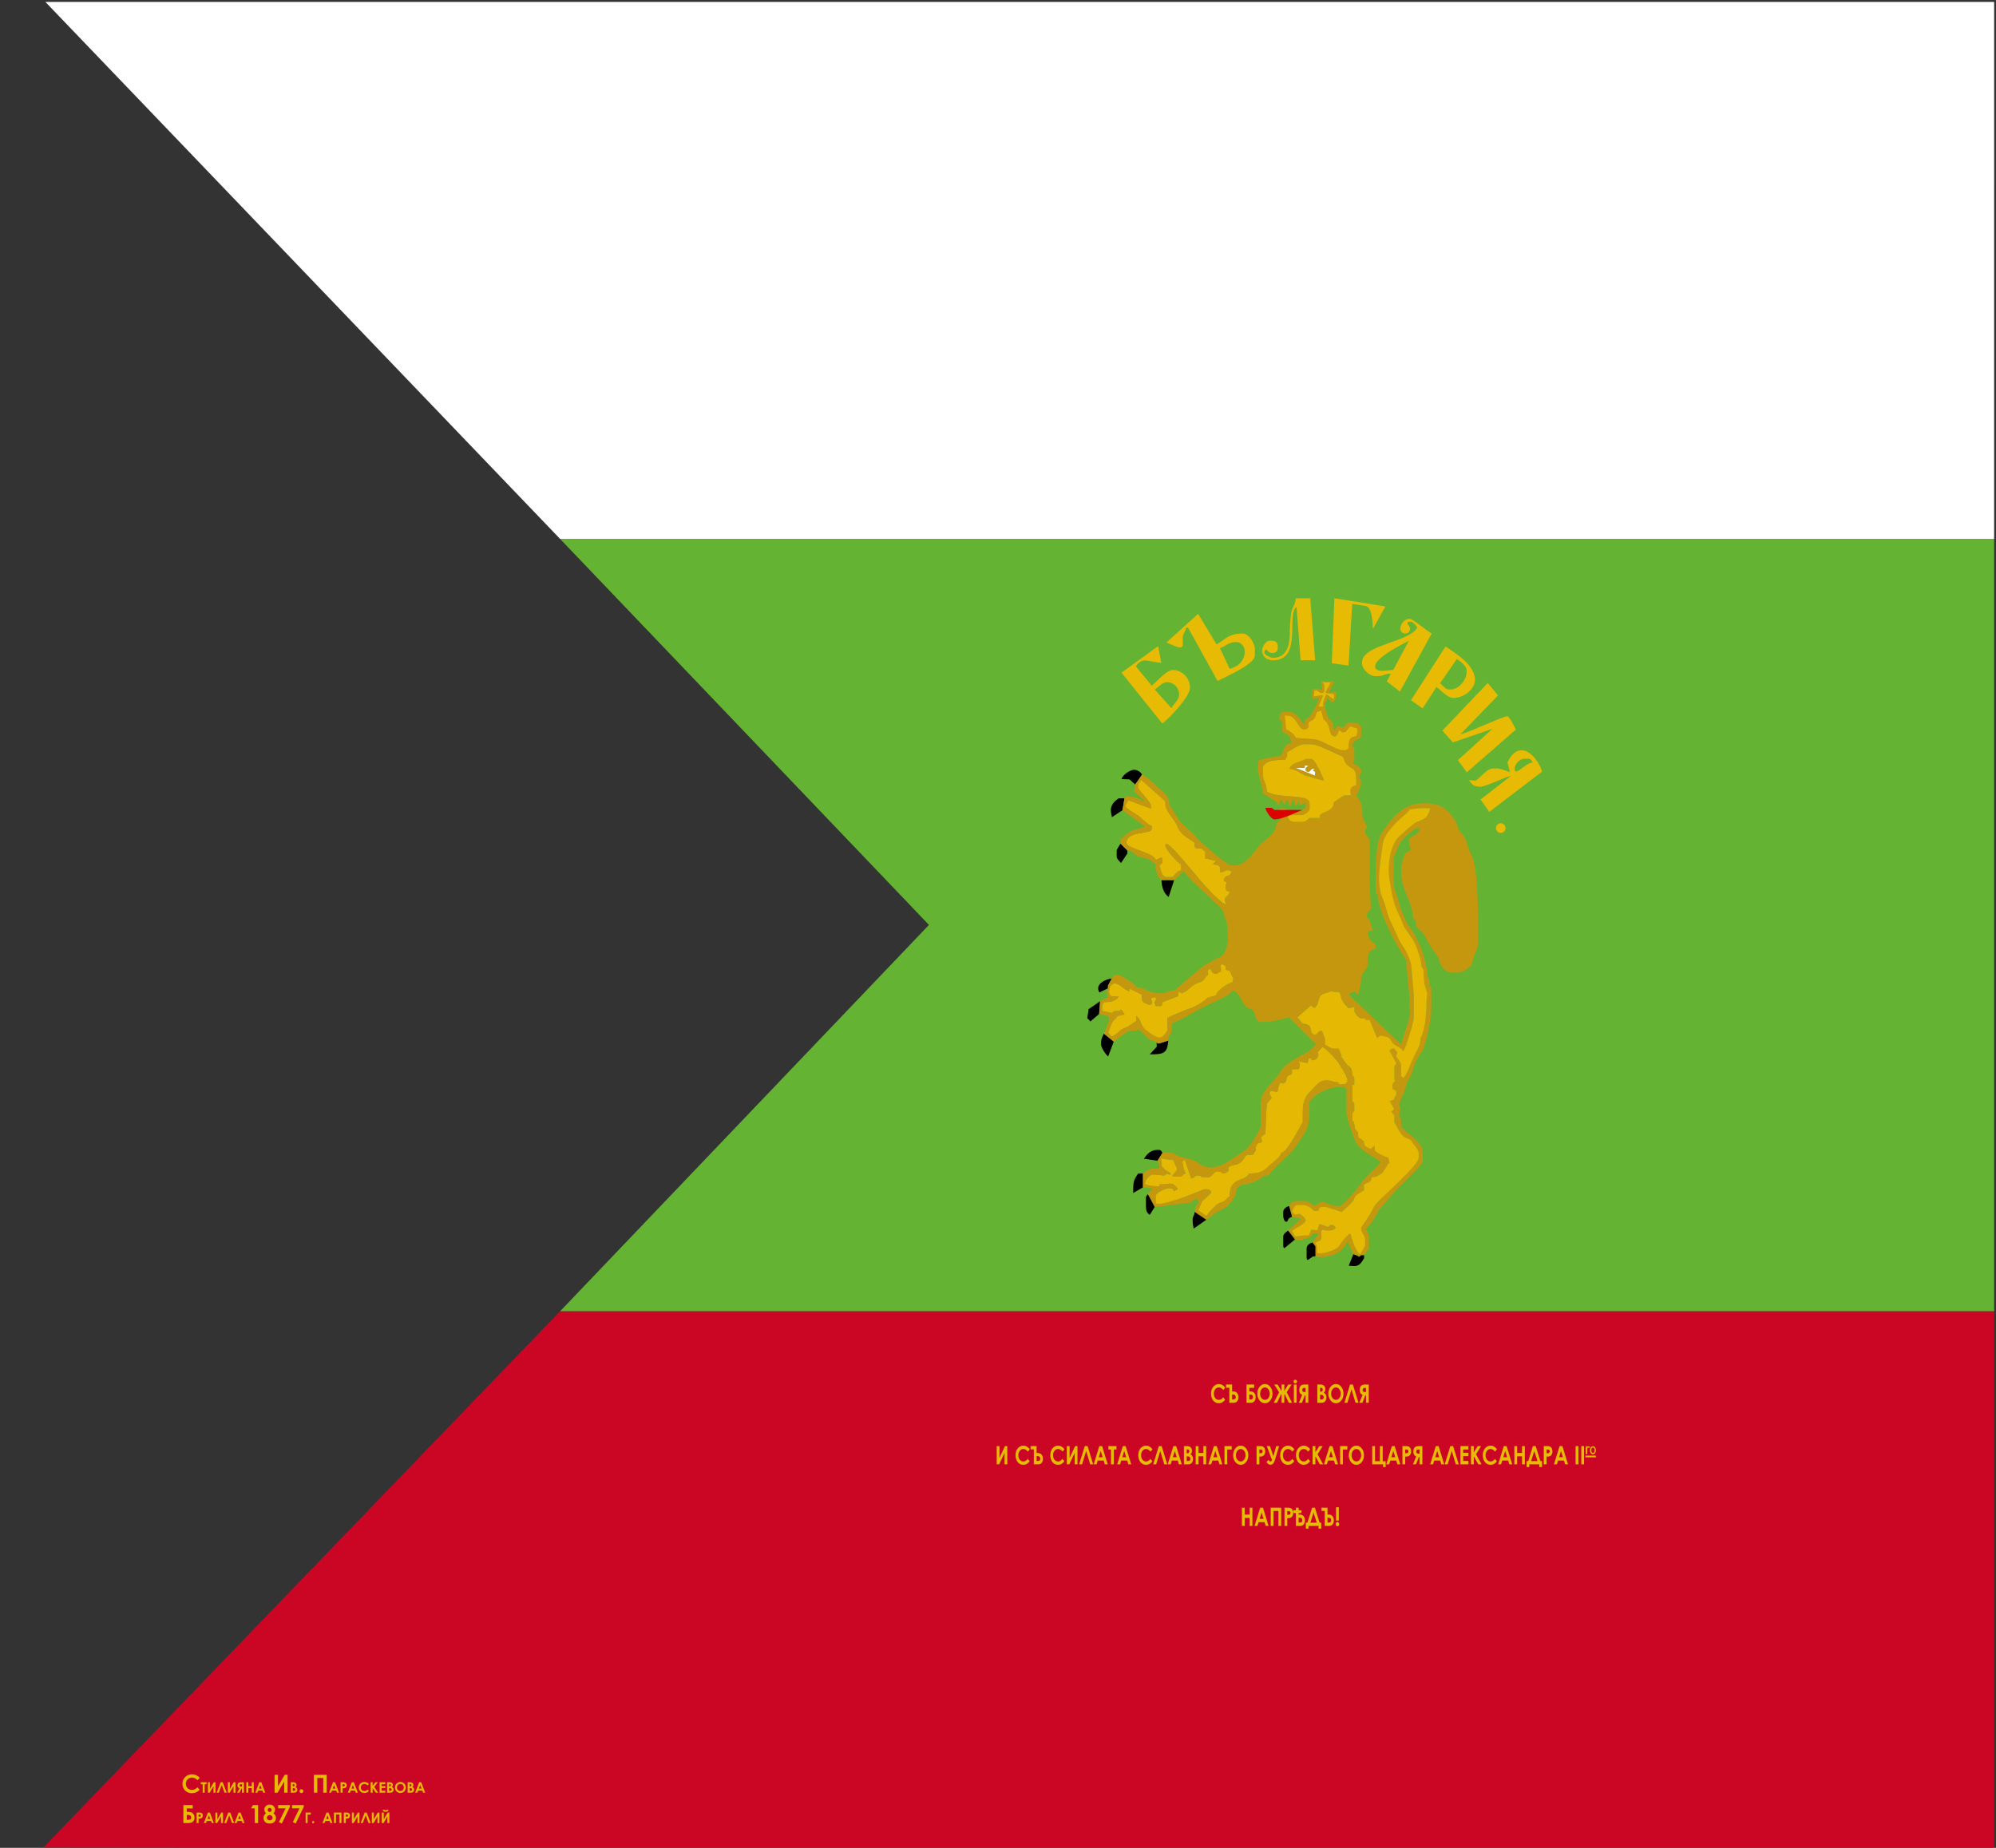 <svg xmlns="http://www.w3.org/2000/svg" xml:space="preserve" width="777.6" height="720" style="shape-rendering:geometricPrecision;text-rendering:geometricPrecision;image-rendering:optimizeQuality;fill-rule:evenodd;clip-rule:evenodd" viewBox="0 0 205.74 190.5"><rect x="0" y="0" width="205.74" height="190.5" fill="#333333" stroke="none"/><defs><style>.fil6{fill:#000}.fil5{fill:#c4970f}.fil3{fill:#e4b803}.fil7,.fil8{fill:#e7ba03}.fil8{fill-rule:nonzero}</style></defs><g id="Layer_x0020_1"><g id="_42148456"><path id="_39684336" style="fill:#fff" d="M205.549 55.55H57.725L4.678.198H205.55z"/><path id="_39685200" style="fill:#65b333" d="M205.549 135.19H57.725l38.03-39.838-38.03-39.801h147.824z"/><path id="_40301448" style="fill:#cb0625" d="M57.725 135.19h147.824l.001 55.489-201.082-.208z"/><path id="_39296544" class="fil3" d="M134.853 74.413v.534c-.183.128-.179.213-.406.213h-.102c-.528 0-.762-1.493-1.727-1.493l-.251-.008.15 1.5c1.872 1.04-.313.842 2.947 1.065.718.05 2.286 1.175 2.944 1.175h.204c.227 0 .223-.084.406-.213 0-.803.096-1.217.813-1.28.053-.239.101-.245.101-.533l-.005-.305-.706-.228c-.35.246-.351.64-.813.64-.137 0-.056-.116-.406-.214-.048.218-.193.64-.406.64-.756 0-.254-1.134-1.175-1.823l-.247-.95c-.53.13-.441.148-.62.63-.162.432-.329.389-.701.65z"/><path id="_40657984" class="fil3" d="M136.49 70.73v.406c0 .166-.06.305-.2.305-.382 0-.295-.262-.795-.303l-.114.683.897-.148.062.095-.452 1.094h.502v-.304c0-.234.216-.736.345-.975l.759.568c.02-.886.232-.466-.87-.744l.569-1.083h-.904c.122.183.201.179.201.406z"/><path id="_39173496" d="m134.498 78.879-.018.277h-.903l.027.037 1.938.772.043-.403c-.62-.208.37-.304-.301-.304-.161 0-.241.304-.402.304-.164 0-.301-.06-.301-.203 0-.28.077-.244.32-.384l-.403-.097z" style="fill:#fff"/><path id="_40950336" class="fil5" d="m134.481 79.156.018-.278.402.097c-.242.14-.32.103-.32.384 0 .142.137.203.302.203.16 0 .24-.304.401-.304.671 0-.318.096.302.304l-.043.403-1.938-.772-.027-.037h.903zm-1.606.102c.825.069 1.232.572 1.784.734.33.096 1.767.512 1.83.484.017-.038-.906-2.234-1.305-2.234h-.603c-.001 0-.685.32-.927.382-.42.108-.585.34-.78.634z"/><path id="_40263320" class="fil6" d="m117.011 80.882.703-1.015c-.092-.257-.49-.508-.803-.508-.427 0-1.202.522-1.31.959l.833.032.577.532z"/><path id="_39925232" class="fil6" d="m115.706 83.521.2-1.218h-.602c-.36.244-.803.616-.803 1.218 0 .35.074.393.11.727l1.095-.727z"/><path id="_39144584" class="fil3" d="M132.875 79.258c.194-.294.36-.526.779-.634.242-.063.926-.382.928-.382h.602c.4 0 1.322 2.196 1.306 2.234-.064.028-1.501-.388-1.83-.484-.553-.162-.96-.665-1.785-.734zm-.2-1.726v.304c0 .33-.088.077-.201.508h-.402c-.781 0-1.908.13-1.908.914v.507c0 .722.402 1 .402 1.827 1.168.792 4.417.2 4.417 1.219v.507c0 .323-.511.71-.903.71h-1.406c.098.425.292.711.803.711h.703c.456 0 .524-.217.803-.406h1.105c-.331-.724 1.406-.435 1.406-1.624.133-.09 1-.71 1.104-.71h.703c-.065-.273-.1-.192-.1-.407 0-.37.226-.577.602-.609 0-.67.054-1.515-.38-1.747-1.091-.581-.728-1.014-1.066-1.258-.014-.01-1.494-.679-1.597-.72-.588-.236-1.02-.538-1.777-.538h-.401c-.839 0-1.492.66-1.908.812z"/><path id="_40262904" class="fil6" d="m116.207 87.683-.703-.71c-.073.106-.401.594-.401.71v.61c0 .292.351.535.446.678l.658-.983v-.305z"/><path id="_39545288" class="fil6" d="M119.722 90.729c0 .738.282 1.44.74 1.739l.565-1.74h-1.305z"/><path id="_39576776" class="fil3" d="M117.312 81.085v.101c0 .235 1.305 1.501 1.305 1.828l.022.348-2.331-.856c-.085.161-.301.458-.301.61 0 .197 1.113.818 1.332.986.306.236 1.076 1.01 1.379 1.043v.305c0 .583-2.61.194-2.61 1.421 0 .63 2.701.949 3.03 1.776l.584-.253c.069.124.1.108.1.304l-.022.27-.28.238c.095.41.246 1.218.704 1.218h.502c.33 0 .397-.568 1.004-.71v-.61c-.284-.103-1.607-1.525-1.607-1.928 0-.23-.038.047.1-.203.858.231 4.408 5.375 6.125 6.294-.034-.417-.1-.227-.1-.61 0-.17.39-.283.502-.71-.228-.062-.402-.098-.402-.406v-.102c0-.274.048-.28.103-.513l-.303-.096c.07-.853.58-.173.803-1.015-.27-.065-.19-.101-.402-.101-.29 0-.25.19-.803.203v-.406c0-.37-.362-.326-.72-.422l.31-.343-1.096-.25-.008-.697-.394-.319h-.401c-.363 0-.302-.256-.302-.609-.644-.436-1.48-.843-1.766-1.665-.242-.696-1.246-1.563-1.246-2.294l-.003-.3-2.507-2.238c-.129.36-.301.198-.301.71z"/><path id="_39286648" class="fil6" d="m114.199 101.896.013-.296.389-.72c-.56.048-1.406.426-1.406 1.016 0 .232.034.118.108.42l.896-.42z"/><path id="_39891768" class="fil6" d="m113.296 104.535.1-1.319-1.183.815-.145.932.401.406-.05-.09z"/><path id="_111210288" class="fil3" d="M125.766 99.581c.049.104.08.089.08.285v.304c-.426.115-.175.203-.502.203h-.1c-.284 0-.36-.292-.514-.522l-.272.213.083.41c-.387.263-.216.314-.523.588-.246.22-.498.219-.819.391-.59.317-.531.544-1.38.965l-.317-.223-.076.506-1.604.616c-.023.287.002.406-.301.406h-.402c-.064-.272-.1-.191-.1-.406 0-.06.138-.21.155-.29l-.055-.217c-.989.022 0 .504-.532.772-.086.043-.873-.175-.873-.57l-.018-.468-1.288-.648v.305c-.54-.128-.97-.813-1.506-.813-.241 0-.295.165-.48.308l-.122.606c.117.224.088.406.402.406h.602c-.123.467-.903.61-1.506.61-.121.182-.2.178-.2.405l.002.493 1.001.218c.181-.123.177-.203.402-.203h.401c.12-.368.33.045.516.35l-.716.157c-.21.316-.419.4-.59.723-.19.359-.235.66-.392.98l.38.43c.661-.322.776-.67 1.188-.83.665-.257.8-.442 1.321-.795v-.508c.52.352.472 1.018.928 1.397.287.237 1.06.837 1.482.837.34 0 .656-.489.803-.71v-1.32c.185-.126 1.866-.83 2.192-.931.565-.175 1.605-.718 1.94-1.15l.888-.254c.035-.421 1.206-1.278 1.685-1.326l.102-.388-.385-.812-.398-.114-.021-.37-.36-.219-.201.203z"/><path id="_39451856" class="fil6" d="m119.219 107.479.02.427-.723.791c1.422 0 1.797-.078 1.908-1.421l-1.01.313-.195-.11z"/><path id="_39668256" class="fil6" d="m114.802 107.377-1.004-.812a1.755 1.755 0 0 0-.301 1.015v.101c0 .344.519 1.082.729 1.23l.576-1.534z"/><path id="_39152968" class="fil6" d="m119.319 119.661.502-.812c-.105-.158-.133-.305-.402-.305h-.1c-.74 0-1.11.468-1.406.915l1.406.202z"/><path id="_39892016" class="fil6" d="M117.814 122.402v-1.421h-.502c-.488.736-.502.824-.513 2.015l1.015-.594z"/><path id="_40126768" class="fil3" d="M135.827 108.435c.167.398-.01.858-.643.872v-.203l-.298.001-.099.488-.909-.184c.065.272.1.191.1.406 0 .232-.033.118-.1.406h-.703v.304c0 .358-.225.225-.416.391-.234.204-.103.488-.268.643-.553.522-.426-.72-.822.996-.378 0-.803-.197-.803.102 0 .172.134.38.217.52l-.499.599-.084 1.216-.068 1.885-.47.348c.065.272.1.192.1.406 0 .397-.602-.186-.64.985l-.263.437h-.502c-.393 0-.367.607-1.001.916-.4.195-1.258.159-1.007.708-.207.14-.26.304-.502.304-.349 0-.153-.203-.502-.203h-.2c-.302 0-.603.61-.904.61h-.502c-.35 0-.154-.204-.502-.204h-.1c-.35 0-.142.18-.65.322l-.668-1.96-.243.21.137.763.218.462c-.461.125-.253.305-.602.305h-.703l-.085-.064.519-.66-.434-1.002c-1.567 0-1.205-.594-1.208.611l.356.42.617.382-.072.132-.376-.103-.221.19-1.004-.11h-.2c-.296 0-.804.599-.804.915 0 .262 1.166.304 1.506.304v-.203c1.03 0 1.347-.34 1.886.472l-.38.239c-.104-.158-.133-.305-.401-.305h-.1c-.471 0-1.406.483-1.406.812v.508c0 .166.06.304.2.304 1.37 0 4.696-1.522 4.82-1.522h.301c.194 0 .402.18.402.304 0 .158-.855.813-.933.941l-.398.922.829.574c.192-.291.783-.887 1.075-1.147.316-.28.454-.158.752-.356.208-.137.324-.353.582-.528 0-2.062 1.528-1.416 2.009-2.335 1.051 0 1.441-.206 1.985-.733.321-.312 1.279-.944 1.328-1.399.622-.052 1.83-2.576 2.209-3.146 0-1.694-.06-2.327.828-3.224.22-.222.79-.877 1.04-.977.774-.313 1.033.039 1.732.05l.21.259.608-.068c.12-.183.2-.178.2-.406 0-.347-.869-1.718-1.075-1.957-.481-.557-.944-1.094-1.494-1.453l-.502.508z"/><path id="_40126792" class="fil5" d="M133.979 109.814c0-.214-.036-.134-.1-.406l.909.185.098-.489h.298v.202c.634-.014.81-.474.643-.872l.502-.507c.55.359 1.013.895 1.494 1.452.206.24 1.076 1.61 1.076 1.958 0 .227-.08.223-.2.406l-.608.067-.21-.258c-.7-.012-.959-.363-1.732-.051-.25.1-.82.755-1.04.978-.888.896-.829 1.53-.829 3.223-.378.57-1.586 3.095-2.209 3.147-.049.455-1.007 1.087-1.328 1.398-.543.528-.934.734-1.985.734-.481.919-2.008.272-2.008 2.335-.259.175-.375.39-.582.528-.299.197-.437.075-.752.356-.292.259-.883.855-1.076 1.146l-.829-.574.398-.921c.079-.13.933-.783.933-.941 0-.124-.207-.305-.401-.305h-.302c-.124 0-3.449 1.523-4.819 1.523-.14 0-.2-.139-.2-.305v-.507c0-.33.934-.813 1.405-.813h.1c.269 0 .297.147.402.305l.38-.238c-.54-.813-.857-.473-1.886-.473v.204c-.34 0-1.506-.043-1.506-.305 0-.316.508-.914.803-.914h.2l1.004.109.222-.19.376.103.072-.132-.618-.38-.355-.421c.003-1.205-.36-.611 1.208-.611l.433 1.002-.519.66.086.063h.702c.35 0 .141-.18.603-.304l-.219-.463-.137-.763.243-.21.668 1.96c.509-.141.3-.321.65-.321h.1c.349 0 .153.203.502.203h.502c.301 0 .603-.61.904-.61h.2c.35 0 .154.204.503.204.24 0 .295-.165.502-.305-.252-.55.606-.513 1.006-.708.635-.309.608-.916 1.002-.916h.502l.262-.436c.039-1.171.641-.589.641-.985 0-.215-.036-.134-.1-.406l.47-.349.067-1.884.085-1.217.499-.598c-.084-.141-.217-.349-.217-.52 0-.3.425-.102.803-.102.395-1.716.268-.474.822-.996.164-.155.033-.44.267-.644.191-.166.417-.032.417-.39v-.305h.703c.066-.288.1-.173.1-.406zm-8.133-9.948c0-.196-.031-.181-.08-.285l.2-.203.36.218.022.371.398.114.385.812-.102.388c-.48.048-1.65.905-1.685 1.325l-.888.255c-.335.432-1.375.974-1.94 1.15-.326.1-2.007.805-2.192.93v1.32c-.147.222-.462.71-.803.71-.422 0-1.195-.599-1.482-.836-.456-.379-.408-1.045-.928-1.397v.508c-.521.353-.656.538-1.321.796-.412.16-.527.507-1.189.828l-.38-.429c.158-.32.202-.621.392-.98.172-.323.382-.407.59-.723l.717-.157c-.185-.305-.395-.718-.516-.35h-.401c-.225 0-.22.08-.402.203l-1.002-.218-.002-.493c0-.227.08-.223.2-.406.604 0 1.384-.142 1.507-.609h-.602c-.315 0-.285-.182-.402-.406l.123-.606c.184-.143.238-.308.48-.308.535 0 .965.685 1.505.812v-.304l1.288.648.018.469c0 .394.787.612.873.57.532-.269-.457-.751.532-.773l.055.218c-.017.078-.155.228-.155.29 0 .214.036.133.1.405h.402c.303 0 .278-.12.301-.406l1.604-.616.076-.506.316.223c.85-.42.791-.648 1.381-.965.32-.172.573-.171.819-.39.307-.276.136-.326.523-.588l-.083-.411.272-.213c.155.23.23.522.514.522h.1c.327 0 .076-.088.502-.203v-.304zm-8.132-19.999-.703 1.015-.122.708 1.033.909-.091.126c-.286-.254-1.034-.524-1.523-.524-.225 0-.303.116-.402.202l-.2 1.219 2.286 1.656c-.145.202-.856.286-1.298.46-.558.22-.773.605-1.19.828v.507l.703.71h.302l.736.568 1.061.284.782.52c.031.653.226 1.398.634 1.674h1.305l.983-.935c.293.541 1.878 1.95 2.406 2.483.443.449.833.748 1.257 1.166.711.701.294.823.776 1.55l.126 1.622c.03.645-.28 1.823-.75 2.011-.244.098-1.577.82-1.76.962-.394.305-2.797 2.299-2.938 2.51-.65 0-1.038.306-1.204.306h-.302c-1.305 0-1.649-.61-2.41-.61-.22-.333-1.732-1.32-2.007-1.32h-.1c-.284 0-.388.234-.503.407l-.388.718-.014.297c-.066.288-.1.173-.1.406 0 .263.067.104.1.507l-.803.407-.1 1.32.991.25.013.46c0 .031-.428 1.163-.502 1.32l1.004.812c.377-.256.744-.554 1.102-.815.735-.536.81-.113 1.408-.404.46.247.517.371.877.738.47.478.542.251 1.03.582l.196.11 1.01-.313v-.406l.318-.39.09-1.03c.711-.17 2.464-1.25 3.205-1.626.555-.281 2.883-1.231 3.013-1.725.647.175 1.045 1.341 1.374 1.656.334.32.658.129.87.643.137.33.193.95.568.95h.702c.435 0 2.153-.383 2.41-.508l-.072.074 2.723 2.728c-.791 1.224-2.797 1.383-3.754 2.985-.398.665-1.08 1.226-1.528 1.907-.532.812-.381 1.625-.381 2.762v.71c0 .419-1.122 2.145-1.428 2.415-.42.37-1.774 1.241-2.304 1.528-.993.538-1.887.588-2.719-.06-.641-.5-1.862-.482-2.686-1.04h-1.004l-.502.812.23.803-.531.01c-.554 0-.861.265-1.205.507v1.421l1.002.127-.5.584.703 1.32 3.822-.466-.044-.123.609-.29c.097.354.131.24.131.472 0 .14-.21.243-.301.305l-.1.609 1.204.812c.264-.178.615-.453.932-.682.358-.26.72-.372 1.031-.582.525-.353 1.15-1.087 1.15-1.985l.534-.363c.74-.043 1.967-.487 2.277-.956h.502c.664-1.002 2.128-1.945 2.872-3.086 1.176-1.805 1.345-1.61 1.345-4.528.518-.781 1.973-1.523 3.213-1.523h.402v.203h.2v2.538c0 .462.87 2.888 1.084 3.169.538.711 1.669 1.29 2.43 1.805-.545.824-1.425 1.323-2.09 2.353-.197.306-1.814 2.216-2.126 2.216h-.302c-.66 0-1.043-.406-1.506-.406-.211 0-.6.297-.803.406-.285-.193-.531-.508-1.004-.508h-1.004c-.278 0-.485.33-.602.508l.3 1.116.91.177-1.31 1.245.702.913.701.11c.446-.31.353-.1.73-.288.392-.196.211-.43.577-.43h.301l.093.064-.595.849.302.406v1.015c.506.246 1.628-.046 2.082-.23.457-.185 1.098-.922 1.23-1.293l.603 1.32.549.21-.035.11.29-.219h.3c.143-.272.503-.629.503-.812v-1.015c0-.385-.2-.72-.402-.913.511-.138 1.085-1.35 1.39-1.844.28-.46 1.12-1.257 1.482-1.75.414-.565 3.052-2.945 3.052-3.31v-1.015c0-1.114-1.734-1.922-2.209-2.639v-.71l-.215-.293.132-.821c-.001-.098-.096-.243-.118-.51l.496-1.186.39-1.223c.43-.375.458-1.048.751-1.723.284-.651.65-1.09.863-1.564.316-.7.814-3.035.814-4.05v-2.03c0-.228-.08-.223-.201-.407v-.609l-.216-.292c.015-1.02-.453-2.586-.788-3.261-.205-.414-.401-.965-.675-1.348-.301-.421-.559-.753-.78-1.24a16.032 16.032 0 0 1-.575-1.45c-.127-.391-.319-1.167-.484-1.541-.36-.813-.044-3.212-.197-3.456.47-.708.417-1.326 1.027-1.905.387-.368 1.098-1.127 1.684-1.14-.02.87-1.105.732-1.105 1.32 0 .436.117.55.201.913l-.572.37c-.098.23-.432 1.243-.432 1.458v.507c0 1.813 1.205 3.096 1.205 4.67l.28.326c.021.626.138.802.56 1.059.25.153.482.68.635.981.276.544.893 1.38 1.236 1.897 0 .796.758 1.422 1.305 1.422h.603c.687 0 1.128-.557 1.506-.812 0-.978.602-1.317.602-2.335 0-1.837.078-7.71-.704-9.033-.39-.66-.35-1.247-.719-1.812-.226-.347-.36-.387-.554-.76-.162-.31-.208-.632-.356-.858-.742-1.132-1.355-1.85-3.19-1.85-2.33 0-3.36 1.587-4.366 2.994-.798 1.115-.653 4.76-.653 6.344h.2c0 1.92 2.079 5.543 2.912 6.802l.344 3.66.058 1.923c0 .47-.759 2.598-.904 3.147l-5.431-5.167.61-.319.369.354c.14-.269.323-1.2.333-1.57.018-.64.313-.726.543-1.177.337-.661.015-.763.193-1.32.28-.882.773-.361.773-.952 0-.44-.804-.295-.804-1.523l.508-.074-.362-1.126-.239-.139-.007-.387c0-.252.25-.382.402-.609l-.17-3.245.07-.206-.033-3.553c.032-.303-.47-.568-.47-.914v-.305h.2c-.064-.793-.51-.644-.5-1.828.007-.808-.285-1.16-.603-1.623.157-.238.502-.952.502-1.32 0-.278-.201-.33-.201-.609 0-.104.2-.222.2-.609 0-.402-.618-.66-.903-.812.121-.183.2-.179.2-.406v-.914c0-.227-.079-.223-.2-.406.266-1.154.904-.277.904-1.32v-.507c0-.244-.163-.298-.302-.508l-1.001-.12c-.123.002-.442.431-.505.527l-.7-.124-.283.443c-.232-.934.038-.61-.52-1.237-.185-.208-.404-.915-.404-1.316v-.203c0-.397.151-.011.2-.609.225.152.353.406.603.406.266 0 .34-.75.401-1.015h-.803l.55-1.088-1.353-.029.112.912c-.237-.051-.243-.1-.514-.1h-.502v1.016l.705-.09c-.48.994-.59 1.701-1.508 2.323v.507c-.492-.572-.761-1.42-1.807-1.42h-.301c-.386 0-.494.407-.503.811.442.162.302.616.302 1.218.501.34.885.373.903 1.219-.975.082-.672 1.235-1.2 1.323-1.013.169-1.242.197-2.113.402-.354 1.534.402 2.358.402 3.452l1.351.813.191.331h.128l.177-.416.16-.017.138.433h.127l.177-.416.161-.017.122.532h.158l.162-.52.16-.012.122.532.135.003.22-.447.108.424.506-.235c.145.295.114-.057.114.332 0 .167-.288.329-.401.406-.99 0-1.1.208-1.707-.203l-.502.025c-.181.097-.177.178-.402.178h-.1c-.349 0-.153-.203-.502-.203h-.502c.033.4.619 1.116 1.004 1.116.293 0 .52-.136.803-.203-1.235 1.086-.36.477-1.002 1.525-.347.568-.844.794-1.284 1.24-.708.719-1.485 2.21-2.734 2.21h-.402c-.33 0-3.156-2.396-3.454-2.802-.369-.505-1.106-1.044-1.593-1.537-.405-.41-1.038-1.691-1.278-1.854 0-1.048-.628-1.287-1.18-1.853-.285-.293-1.284-1.2-1.631-1.294zm28.816 19.796.2.304c0 .644.032 1.37.199 1.83.33.908.097.733.101 1.722.006 1.114-.184 2.823-.6 3.453 0 .866-.445 1.444-.785 2.151-.277.576-.63 1.745-1.003 1.99l-.22-.182c0-1.516.104-1.114-.515-2.035l.112-.402c-.075-.114-.235-.406-.401-.406-.225 0-.22.08-.401.203l.717 1.332-.203.292v.812l-.013.407c.031.418-.05-.003.1.304-.203.15-.3.233-.3.61 0 .452.401.156.401.608v.102c0 .397-.152.011-.207.587l-.464.157.448.845-.296.254.318.39v.71c.37.558.593 1.334 1.217 1.613.71.317.3-.005.774.639.2.272.52.571.52.997v.406c0 .639-2.556 2.939-3.088 3.477-.385.389-1.39 1.21-1.564 1.667-.218.57-1.273 2.007-1.273 2.064v.203c0 .214.402.7.402.914v.71c0 .085-.435.813-.502.914-.467-.25-.865-1.528-1.004-2.132-.357.097-1.018 1.006-1.204 1.32-.193.325-1.387.71-1.808.71h-.402v-.304c0-.368-.084-.567-.2-.812.79-.214.602-.476.602-1.015 0-.468.288-.203.602-.203h.1c.418 0 .629-.063.804-.305-.116-.16-.233-.304-.502-.304-.06 0-.208.14-.312.229l-.875-.327-.214.672-.614-.071-.294.613-.304-.023-1.098.123-.305-.607c.258-.175 1.405-.76 1.405-1.015 0-.285-.418-.586-.606-.734l-.476.103-.323-.283c.134-.284.193-.71.602-.71h.502c.4 0 .986.312 1.105.608h.502c.06-.23.096-.406.401-.406h.402c.024 0 1.375.453 1.606.508.162-.11.972-.898 1.134-1.087.296-.346.08-.417.427-.685.176-.135.534-.316.749-.461v-.61c.181-.097.527-.176.655-.352.275-.378-.175-.358.606-.434l.65-.391.617-1.006.097.048-.115-.605c-.27-.064-1.406-.541-1.406-.813l-.034-.45-.368.349c-.44-.213-.688-.138-.726-.783l-.579-.435v-.305c0-.287-.23-.391-.31-.525l-.16-.82-.132.026v-.711c0-.353.2-.155.2-.508v-.507c0-.353-.2-.155-.2-.508v-1.523h.2v-.609c0-.227-.079-.222-.2-.406 0-.652-.12-.72-.485-1.032-.422-.361-.406-.664-.72-.897l.109-.035-.31-.777-.699-.005-.72-.4.013-.61c-.188-.284-.2-.812-.401-.812-.354 0-.405.406-.603.406-.818 0 .002-1.117-1.288-1.133l-.563-.644 1.33-1.176-.07-.109.491.321c.426-.315.354-.68.563-1.156.16-.363.743-.355 1.144-.57 1.002.236.805-.217 1.046.669.105.386.487.871.764 1.08l.6-.124v.507c.242.366.543.882 1.104.61v.202l.47.015.757 1.848.38-.238c.844.199.774.025 1.204.71.257.41.934.438 1.105.914.247-.183 1.104-3.035 1.104-3.452v-2.436c0-.016-.237-2.901-.257-2.988-.211-.926-.575-1.535-1.021-2.216-.398-.609-.71-1.549-1.05-2.187-.428-.8-.488-1.571-.842-2.398-.757-1.77-.276-3.683-.04-5.638.107-.872.71-1.499 1.185-2.05.539-.627 1.26-1.058 1.625-1.593l1.103-.116h1.004c-.283 1.07-.593 1.093-1.47 1.457-.345.142-1.31 1.096-1.654 1.373-.935.754-1.38 2.917-1.053 4.743.182 1.018.235 1.51.531 2.407.272.825.628 1.383.895 2.14.118.333.947 1.314 1.18 1.853.22.514.667 1.75.667 2.37zm-29.19-15.56c-.22-.169-1.333-.79-1.333-.987 0-.151.217-.448.301-.61l2.331.857-.022-.349c0-.326-1.305-1.592-1.305-1.827v-.102c0-.513.172-.35.301-.71l2.507 2.237.003.3c0 .731 1.004 1.599 1.246 2.294.286.823 1.122 1.23 1.766 1.666 0 .353-.061.609.302.609h.401l.394.318.008.697 1.096.25-.31.343c.358.096.72.053.72.422v.406c.553-.012.513-.203.803-.203.212 0 .132.036.402.102-.222.841-.733.162-.803 1.015l.303.096c-.055.233-.103.239-.103.513v.101c0 .309.174.345.402.406-.113.428-.502.541-.502.711 0 .382.066.192.1.61-1.717-.92-5.267-6.063-6.124-6.295-.14.25-.1-.026-.1.203 0 .403 1.322 1.825 1.606 1.929v.61c-.607.142-.673.71-1.004.71h-.502c-.458 0-.609-.809-.703-1.218l.279-.24.022-.268c0-.196-.032-.18-.1-.305l-.585.253c-.328-.827-3.03-1.146-3.03-1.775 0-1.228 2.61-.838 2.61-1.422v-.304c-.302-.034-1.072-.808-1.378-1.043zm15.334-6.57c.416-.153 1.069-.813 1.908-.813h.401c.756 0 1.189.302 1.777.539.103.041 1.583.71 1.597.72.337.243-.026.677 1.065 1.258.435.231.38 1.076.38 1.747-.376.031-.602.239-.602.609 0 .215.036.134.1.406h-.702c-.105 0-.971.62-1.105.71 0 1.19-1.737.9-1.405 1.625h-1.105c-.28.19-.347.406-.803.406h-.703c-.512 0-.705-.286-.803-.71h1.405c.393 0 .904-.388.904-.711v-.508c0-1.018-3.249-.427-4.418-1.218 0-.828-.401-1.105-.401-1.827v-.508c0-.783 1.126-.914 1.907-.914h.402c.114-.43.2-.177.2-.507v-.305zm2.209-3.046c.368-.25.533-.208.692-.62.177-.458.09-.475.613-.598l.244.903c.91.656.414 1.736 1.162 1.736.21 0 .353-.402.401-.609.346.093.266.203.402.203.456 0 .457-.375.803-.61l.698.218.005.29c0 .275-.048.28-.1.508-.709.06-.804.453-.804 1.218-.181.123-.176.203-.401.203h-.201c-.651 0-2.201-1.072-2.91-1.118-3.223-.213-1.063-.023-2.914-1.013l-.147-1.43.248.008c.954 0 1.185 1.422 1.707 1.422h.1c.225 0 .22-.08.402-.203v-.508zm1.606-3.756c0-.228-.08-.223-.2-.406h.903l-.57 1.083c1.103.277.89-.142.871.744l-.76-.568c-.128.239-.344.74-.344.974v.305h-.502l.452-1.094-.062-.095-.896.148.113-.684c.5.042.413.303.794.303.141 0 .201-.138.201-.304v-.406z"/><path id="_39561152" class="fil6" d="m119.019 124.431-.703-1.32c-.121.183-.2.179-.2.406v.813c0 .495.105.713.4.913l.503-.812z"/><path id="_39928064" class="fil6" d="m133.175 125.447-.301-1.117c-.268.073-.603.285-.603.61v.405c0 .235.113.61.302.61.267 0 .042-.357.602-.508z"/><path id="_39528448" class="fil6" d="m124.34 125.751-1.205-.812c-.04.499-.2.372-.2.812v.203c0 .35.074.393.1.71l1.305-.913z"/><path id="_39141400" class="fil6" d="m133.477 127.781-.703-.914c-.175.119-.502.329-.502.61v.913c0 .196.032.18.1.305l1.105-.914z"/><path id="_40796392" class="fil3" d="M146.53 99.662c0-.62-.447-1.856-.668-2.37-.232-.54-1.062-1.52-1.18-1.853-.266-.757-.622-1.315-.895-2.14-.296-.896-.348-1.39-.53-2.407-.327-1.826.118-3.99 1.052-4.743.344-.277 1.31-1.23 1.654-1.374.878-.363 1.188-.386 1.47-1.456h-1.003l-1.103.115c-.366.536-1.086.967-1.625 1.593-.475.552-1.079 1.178-1.185 2.051-.236 1.954-.717 3.867.04 5.638.353.827.414 1.598.841 2.398.341.638.653 1.578 1.05 2.186.446.682.81 1.291 1.022 2.216.02.087.257 2.973.257 2.989v2.436c0 .416-.858 3.269-1.105 3.452-.17-.476-.847-.505-1.104-.914-.43-.685-.36-.512-1.205-.71l-.38.238-.757-1.848-.47-.015v-.203c-.561.272-.862-.244-1.104-.609v-.507l-.6.124c-.277-.209-.659-.694-.764-1.08-.24-.887-.044-.433-1.046-.669-.4.215-.984.206-1.143.57-.21.476-.138.84-.563 1.156l-.492-.32.07.108-1.33 1.176.564.643c1.29.017.47 1.134 1.288 1.134.198 0 .248-.406.602-.406.201 0 .214.528.402.812l-.013.61.72.4.699.005.309.777-.108.035c.313.233.297.535.72.896.365.313.484.38.484 1.033.122.183.201.178.201.406v.61h-.2v1.522c0 .352.2.155.2.507v.508c0 .353-.2.155-.2.507v.711l.132-.026.159.82c.08.134.31.24.31.526v.304l.58.435c.038.646.286.57.726.784l.367-.35.035.451c0 .272 1.135.748 1.405.812l.116.606-.098-.048-.617 1.005-.65.392c-.78.075-.331.056-.606.433-.128.177-.473.256-.655.353v.61c-.214.144-.572.325-.748.46-.348.27-.132.34-.428.685-.162.19-.972.978-1.133 1.087-.231-.054-1.582-.507-1.606-.507h-.402c-.305 0-.341.176-.402.406h-.502c-.118-.297-.704-.61-1.104-.61h-.502c-.41 0-.468.428-.603.711l.323.283.476-.102c.189.147.607.449.607.733 0 .255-1.148.84-1.406 1.015l.306.607 1.097-.122.304.023.294-.613.615.07.213-.67.876.325c.103-.089.251-.229.311-.229.27 0 .386.145.502.305-.175.241-.386.304-.803.304h-.1c-.314 0-.603-.264-.603.203 0 .54.19.802-.602 1.015.117.246.2.445.2.813v.304h.402c.422 0 1.616-.385 1.809-.71.186-.314.846-1.224 1.204-1.32.139.604.536 1.882 1.004 2.132.066-.101.502-.829.502-.914v-.71c0-.214-.402-.7-.402-.914v-.203c0-.057 1.055-1.495 1.272-2.064.175-.457 1.18-1.279 1.564-1.667.533-.538 3.088-2.839 3.088-3.477v-.406c0-.426-.319-.725-.52-.998-.473-.643-.063-.32-.773-.638-.625-.28-.848-1.055-1.217-1.612v-.711l-.319-.39.297-.255-.448-.844.464-.157c.055-.576.207-.19.207-.587v-.102c0-.452-.402-.157-.402-.609 0-.376.098-.459.301-.609-.15-.308-.07.114-.1-.305l.012-.406v-.813l.203-.291-.717-1.332c.18-.123.176-.203.401-.203.166 0 .326.292.402.406l-.113.402c.62.921.515.518.515 2.034l.22.183c.373-.245.727-1.414 1.004-1.99.34-.707.784-1.286.784-2.152.417-.63.606-2.338.601-3.452-.005-.99.229-.814-.102-1.723-.167-.459-.198-1.185-.198-1.83l-.201-.304z"/><path id="_39152400" class="fil6" d="M135.585 129.508v-1.015l-.301-.406c-.268.072-.603.285-.603.609v.914c0 .196.032.18.1.304l.534-.37.27-.036z"/><path id="_40263160" class="fil6" d="M140.605 129.406h-.301l-.29.218.035-.11-.548-.21-.483 1.186.583.033c.583 0 .766-.454 1.004-.812v-.305z"/><path id="_38826384" class="fil7" d="M131.208 67.818c-.202 0-.868-.306-.868-.501 0-.48-.038-.046.124-.376.256.173.322.376.62.376h.124a.48.48 0 0 0 .496-.502v-.25a.48.48 0 0 0-.496-.502h-.372c-.388 0-.744.69-.744 1.003 0 .647.516 1.003 1.116 1.003 3.073 0 1.357-4.684 2.43-5.512l.421 5.512 1.503-.001-.51-6.392h-1.488c-.06.73-.415.993-.488 1.638a17.396 17.396 0 0 0-.128 2.002c-.016 1.358-.397 2.502-1.74 2.502z"/><path id="_38825144" class="fil7" d="M119.037 71.096c.328-.227.786-.77 1.26-.77.668 0 1.24.571 1.24 1.253 0 .603-.464.843-.793 1.424l-1.707-1.907zm-3.434-1.75 4.198 5.241c.622-.42 2.852-2.757 2.852-3.635v-.125c0-.99-.891-1.755-1.736-1.755-.755 0-1.682 1.257-2.208 1.609l-1.635-1.985c.706-1.067 1.36-.405 2.628-.38l-.33-1.707-3.77 2.738z"/><path id="_38823824" class="fil7" d="m137.275 68.372 1.726.248.383-6.36 1.23.184c.791 0 .843 1.425.905 2.395l1.284-2.321-5.256-.842-.272 6.696z"/><path id="_38768440" class="fil7" d="M125.752 66.815c.554-.15.884-.627 1.612-.627 1.332 0 1.36 2.292-.62 2.758l-.992-2.13zm-5.52-.575c.505.178 1.456.733 1.628.412.13-.24.011-.77.07-1.07.059-.309.252-.472.35-.898l.185.037 3.039 5.479c.805-.43 3.844-1.695 3.844-2.633v-.626c0-.712-.684-1.63-1.24-1.63-1.543 0-1.774.618-2.714 1.12l-1.895-3.15-3.268 2.959z"/><path id="_38766632" class="fil7" d="M141.746 68.696c0-.892 2.743-2.243 3.471-2.633l-1.612 3.009c-.533 0-1.859.354-1.859-.376zm2.604-3.886a.48.48 0 0 0 .496.501.48.48 0 0 0 .496-.501c0-.346-.605-.65-.014-.717.299-.034.616.377.757.591-.815 1.557-5.703 1.745-5.703 3.636 0 .637.734 1.378 1.364 1.378h.248c.674 0 .667-.235 1.369-.248l-.415.798 1.35 1.051 3.275-5.988c-.45-.241-1.944-1.504-2.231-1.504h-.124c-.406 0-.868.47-.868 1.003z"/><path id="_38764344" class="fil7" d="M150.173 67.94c.296.201.996.689.996 1.132v.25c0 .745-.804 1.755-1.612 1.755h-.248c-.315 0-.571-.426-.88-.635l1.744-2.501zm-4.734 4.248 1.196.846 1.434-2.207c.416.281 1.13 1.128 1.736 1.128 1.073 0 2.232-.885 2.232-1.88 0-1.51-2-2.724-3.038-3.426l-3.56 5.539z"/><path id="_38762504" class="fil7" d="m148.672 75.323 1.083 1.208 4.066-1.386-3.545 3.22.912 1.259 5.064-4.41c-.112-.215-.681-1.379-.868-1.379-.454 0-3.974 1.678-4.848 1.868l3.876-4.014-1.059-1.285-4.681 4.919z"/><path id="_38821816" class="fil7" d="M156.129 79.225c0-.354.439-1.003.992-1.003h.372c.331 0 .367.182.496.377-.81.068-1.86 1.566-1.86.626zm-1.736 0h-.496c-.706 0-1.56 1.273-1.86 1.254l-.615-.065c.234.425.52.692 1.111.692.657 0 2.44-.944 3.224-1.128l-3.147 2.443.9 1.282 5.434-4.151c-.146-.74-1.121-2.207-2.071-2.207-.826 0-1.198.7-1.497 1.256l.266.998c-.153-.068-1.062-.374-1.249-.374z"/><path id="_39812424" class="fil8" d="m126.288 143.064-.2.24c-.136-.18-.289-.27-.46-.27a.45.45 0 0 0-.362.184.704.704 0 0 0-.148.454c0 .125.022.236.066.333a.54.54 0 0 0 .184.229c.08.055.169.083.266.083.083 0 .159-.02.228-.058a.849.849 0 0 0 .226-.212l.194.253c-.111.136-.216.23-.314.282a.71.71 0 0 1-.338.079.702.702 0 0 1-.573-.278c-.149-.186-.223-.423-.223-.713 0-.187.033-.354.101-.5a.862.862 0 0 1 .291-.351.696.696 0 0 1 .766-.035.903.903 0 0 1 .296.28zm.427 1.55v-1.545h-.336v-.336h.62v.71h.064c.118 0 .217.016.296.05.079.035.148.1.206.199a.666.666 0 0 1 .089.35.66.66 0 0 1-.077.328.465.465 0 0 1-.176.19.566.566 0 0 1-.266.054h-.42zm.284-.852v.51h.073c.106 0 .183-.018.23-.053.046-.035.07-.099.07-.19 0-.178-.104-.267-.313-.267h-.06zm1.487.852v-1.881h.785v.349h-.498v.36h.062c.126 0 .23.018.31.053.08.035.147.1.2.197.054.097.08.212.08.344a.69.69 0 0 1-.06.314.521.521 0 0 1-.165.19.509.509 0 0 1-.293.074h-.42zm.287-.852v.51h.071c.13 0 .213-.021.248-.064a.265.265 0 0 0 .052-.172c0-.183-.104-.274-.312-.274h-.06zm1.613-1.076c.212 0 .395.096.548.289.153.192.229.427.229.704 0 .274-.076.507-.227.697-.15.19-.333.285-.548.285a.68.68 0 0 1-.561-.293 1.111 1.111 0 0 1-.224-.695c0-.18.035-.345.104-.496a.892.892 0 0 1 .287-.36.654.654 0 0 1 .392-.131zm-.003.35a.428.428 0 0 0-.35.182.725.725 0 0 0-.142.46c0 .21.06.374.179.494a.433.433 0 0 0 .318.142c.135 0 .25-.06.346-.183a.718.718 0 0 0 .143-.454.72.72 0 0 0-.144-.455.43.43 0 0 0-.35-.186zm1.71.743-.04-.054-.423.889h-.339l.555-1.088-.504-.793h.344l.407.672v-.672h.29v.672l.406-.672h.345l-.505.793.555 1.088h-.34l-.422-.889-.04.054v.835h-.29v-.835zm1.273-1.046h.284v1.88h-.284v-1.88zm1.49 0v1.88h-.285v-.756h-.072l-.302.757h-.313l.34-.816c-.197-.07-.295-.235-.295-.494 0-.092.01-.172.03-.24a.509.509 0 0 1 .09-.173.426.426 0 0 1 .255-.143c.029-.004.113-.01.25-.015h.302zm-.285.775v-.425h-.08a.516.516 0 0 0-.153.016.14.14 0 0 0-.077.07.269.269 0 0 0-.03.13c0 .078.02.132.06.162.04.032.103.047.19.047h.09zm1.212 1.106v-1.881h.236c.137 0 .237.011.3.033.09.03.16.086.214.166.053.081.08.177.08.287a.506.506 0 0 1-.037.195.477.477 0 0 1-.117.164c.09.054.157.121.2.201.042.081.063.176.063.286a.635.635 0 0 1-.066.289.474.474 0 0 1-.168.195.535.535 0 0 1-.285.065h-.42zm.286-1.54v.397h.062c.07 0 .12-.019.155-.055a.212.212 0 0 0 .05-.15.197.197 0 0 0-.048-.14c-.032-.034-.08-.051-.146-.051h-.073zm0 .716v.482h.071c.118 0 .198-.018.24-.056.04-.037.061-.092.061-.163a.255.255 0 0 0-.072-.192c-.049-.047-.129-.07-.241-.07h-.06zm1.635-1.104c.213 0 .395.096.548.289.153.193.23.427.23.704 0 .274-.076.507-.227.697-.15.19-.334.285-.549.285a.68.68 0 0 1-.56-.293 1.111 1.111 0 0 1-.224-.695c0-.18.034-.345.104-.496a.893.893 0 0 1 .286-.36.655.655 0 0 1 .392-.131zm-.002.35a.428.428 0 0 0-.35.182.725.725 0 0 0-.143.46c0 .21.06.374.18.494a.433.433 0 0 0 .317.142c.136 0 .251-.06.346-.183a.718.718 0 0 0 .144-.454c0-.18-.048-.331-.145-.455a.429.429 0 0 0-.35-.186zm2.02 1.578-.415-1.382-.423 1.382h-.303l.579-1.881h.29l.577 1.88h-.305zm1.364-1.881v1.88h-.286v-.756h-.071l-.302.757h-.313l.34-.816c-.197-.07-.296-.235-.296-.493 0-.093.01-.173.031-.241a.509.509 0 0 1 .089-.173.428.428 0 0 1 .255-.143c.03-.004.113-.01.25-.015h.303zm-.286.775v-.425h-.079a.515.515 0 0 0-.154.016.14.14 0 0 0-.076.07.268.268 0 0 0-.03.13c0 .078.02.132.06.162.039.032.102.047.19.047h.09zm-36.97 5.573v1.881h-.285v-1.177l-.56 1.177h-.25v-1.88h.287v1.216l.568-1.217h.24zm2.307.332-.2.239c-.136-.18-.289-.27-.459-.27a.45.45 0 0 0-.363.184.704.704 0 0 0-.147.454c0 .125.021.236.065.333a.54.54 0 0 0 .185.23c.08.055.168.082.265.082.083 0 .159-.019.228-.058a.85.85 0 0 0 .226-.211l.194.253c-.11.135-.216.23-.314.282a.71.71 0 0 1-.338.078.702.702 0 0 1-.573-.278c-.149-.185-.223-.422-.223-.712 0-.188.034-.355.102-.5a.863.863 0 0 1 .29-.352.696.696 0 0 1 .766-.034.9.9 0 0 1 .296.28zm.427 1.55v-1.545h-.336v-.337h.62v.71h.064c.119 0 .217.017.296.051.079.034.148.1.207.198a.667.667 0 0 1 .088.35.659.659 0 0 1-.077.329.463.463 0 0 1-.176.19.565.565 0 0 1-.265.053h-.42zm.285-.852v.51h.072c.106 0 .183-.018.23-.053.047-.036.07-.099.07-.19 0-.178-.104-.267-.313-.267h-.06zm2.868-.698-.2.239c-.136-.18-.29-.27-.46-.27a.449.449 0 0 0-.362.184.703.703 0 0 0-.148.454c0 .125.022.236.066.333a.54.54 0 0 0 .184.23c.08.055.168.082.266.082.082 0 .158-.019.227-.058a.848.848 0 0 0 .227-.211l.194.253c-.111.135-.216.23-.315.282a.71.71 0 0 1-.338.078.702.702 0 0 1-.573-.278c-.148-.185-.223-.423-.223-.712 0-.188.034-.355.102-.5a.861.861 0 0 1 .291-.352.696.696 0 0 1 .765-.034.9.9 0 0 1 .297.28zm1.344-.332v1.881h-.285v-1.177l-.561 1.177h-.25v-1.88h.287v1.215l.568-1.216h.241zm1.313 1.881-.415-1.382-.422 1.382h-.303l.578-1.88h.29l.578 1.88h-.306zm.937-1.88h.29l.577 1.88h-.297l-.118-.387h-.612l-.122.387h-.297l.579-1.88zm.147.498-.2.646h.399l-.2-.646zm.793-.499h.83v.353h-.273v1.528h-.29v-1.528h-.267v-.353zm1.484 0h.29l.577 1.881h-.297l-.118-.387h-.612l-.122.387h-.297l.579-1.88zm.147.5-.2.645h.399l-.2-.646zm2.906-.168-.2.239c-.136-.18-.29-.27-.46-.27a.449.449 0 0 0-.362.184.703.703 0 0 0-.147.454c0 .125.021.236.065.333a.54.54 0 0 0 .184.23c.08.055.169.082.266.082.083 0 .159-.019.228-.058a.85.85 0 0 0 .226-.211l.194.253c-.111.135-.216.23-.315.282a.71.71 0 0 1-.337.078.702.702 0 0 1-.573-.278c-.149-.185-.223-.423-.223-.712 0-.188.033-.355.101-.5a.863.863 0 0 1 .291-.352.695.695 0 0 1 .766-.034.901.901 0 0 1 .296.28zm1.222 1.55-.415-1.383-.423 1.382h-.303l.579-1.88h.29l.577 1.88h-.305zm.936-1.882h.29l.577 1.881h-.297l-.117-.387h-.612l-.123.387h-.297l.579-1.88zm.147.5-.2.645h.399l-.2-.646zm.942 1.381v-1.88h.235c.137 0 .237.01.3.033.09.03.162.085.215.166.053.08.08.176.08.286a.506.506 0 0 1-.037.195.475.475 0 0 1-.118.165c.091.053.158.12.2.2a.61.61 0 0 1 .064.287.635.635 0 0 1-.066.288.473.473 0 0 1-.168.195.534.534 0 0 1-.285.065h-.42zm.286-1.539v.396h.062c.069 0 .12-.018.154-.055a.212.212 0 0 0 .05-.15.198.198 0 0 0-.047-.14c-.032-.034-.08-.051-.146-.051h-.073zm0 .716v.482h.07c.119 0 .199-.019.24-.056.041-.038.062-.093.062-.164a.255.255 0 0 0-.072-.192c-.05-.047-.13-.07-.242-.07h-.058zm.925-1.058h.29v.71h.502v-.71h.289v1.881h-.29v-.825h-.501v.825h-.29v-1.88zm1.88 0h.29l.577 1.881h-.297l-.117-.387h-.612l-.123.387h-.297l.579-1.88zm.147.5-.2.645h.399l-.2-.646zm.94-.5h.746v.35h-.463v1.531h-.282v-1.88zm1.678-.047c.213 0 .395.097.548.29.153.192.23.427.23.703 0 .275-.076.507-.227.697-.15.19-.334.285-.549.285a.68.68 0 0 1-.56-.293 1.112 1.112 0 0 1-.224-.695c0-.18.034-.345.104-.496.069-.15.164-.27.286-.359a.654.654 0 0 1 .392-.132zm-.002.35a.428.428 0 0 0-.35.182.726.726 0 0 0-.143.461c0 .209.06.373.179.494a.433.433 0 0 0 .318.142c.136 0 .251-.061.346-.184a.718.718 0 0 0 .144-.454c0-.18-.048-.33-.145-.454a.43.43 0 0 0-.35-.186zm1.632-.303h.303c.165 0 .283.02.355.057.073.038.13.1.172.185a.682.682 0 0 1 .063.304c0 .132-.028.24-.083.327a.43.43 0 0 1-.223.182c-.055.02-.155.03-.3.03v.796h-.287v-1.88zm.286.736h.09a.402.402 0 0 0 .15-.02.142.142 0 0 0 .066-.063.22.22 0 0 0 .024-.107c0-.072-.023-.125-.067-.158-.033-.025-.094-.037-.182-.037h-.08v.385zm1.305.716-.532-1.452h.322l.353 1.049.29-1.049h.294l-.4 1.345c-.068.23-.143.385-.224.463a.368.368 0 0 1-.258.117c-.148 0-.285-.091-.41-.274l.188-.236c.075.109.148.163.221.163.033 0 .06-.01.08-.03a.536.536 0 0 0 .076-.096zm2.3-1.12-.199.239c-.136-.18-.29-.27-.46-.27a.449.449 0 0 0-.362.184.703.703 0 0 0-.148.454c0 .125.022.236.066.333a.542.542 0 0 0 .184.23c.08.055.169.082.266.082.083 0 .159-.019.228-.058a.85.85 0 0 0 .226-.211l.194.253a1.1 1.1 0 0 1-.315.282.71.71 0 0 1-.338.078.702.702 0 0 1-.573-.278c-.148-.185-.223-.423-.223-.712 0-.188.034-.355.102-.5a.863.863 0 0 1 .291-.352.696.696 0 0 1 .765-.034.901.901 0 0 1 .297.28zm1.63 0-.199.239c-.136-.18-.29-.27-.46-.27a.45.45 0 0 0-.362.184.704.704 0 0 0-.147.454c0 .125.021.236.065.333a.541.541 0 0 0 .184.23c.08.055.169.082.266.082.083 0 .159-.019.228-.058a.85.85 0 0 0 .226-.211l.194.253c-.111.135-.216.23-.314.282a.71.71 0 0 1-.338.078.702.702 0 0 1-.573-.278c-.149-.185-.224-.423-.224-.712 0-.188.034-.355.102-.5a.863.863 0 0 1 .291-.352.695.695 0 0 1 .765-.034.9.9 0 0 1 .297.28zm.253-.332h.289v.647l.407-.647h.344l-.524.84.575 1.041h-.339l-.463-.835v.835h-.289v-1.88zm1.752 0h.29l.577 1.881h-.297l-.117-.387h-.612l-.123.387h-.297l.579-1.88zm.147.5-.2.645h.399l-.2-.646zm.94-.5h.746v.35h-.463v1.531h-.283v-1.88zm1.678-.047c.213 0 .395.097.548.29.153.192.23.427.23.703 0 .275-.076.507-.227.697-.15.19-.334.285-.549.285a.68.68 0 0 1-.561-.293 1.112 1.112 0 0 1-.224-.695c0-.18.035-.345.104-.496.07-.15.165-.27.287-.359a.654.654 0 0 1 .392-.132zm-.003.35a.428.428 0 0 0-.35.182.726.726 0 0 0-.142.461c0 .209.06.373.179.494a.433.433 0 0 0 .318.142c.136 0 .251-.061.346-.184a.718.718 0 0 0 .143-.454c0-.18-.048-.33-.144-.454a.43.43 0 0 0-.35-.186zm1.633 1.578v-1.88h.29v1.558h.502v-1.559h.29v1.56h.304v.603h-.267v-.282h-1.119zm2.026-1.88h.29l.578 1.88h-.298l-.117-.387h-.612l-.123.387h-.296l.578-1.88zm.147.498-.2.646h.4l-.2-.646zm.94-.499h.304c.164 0 .282.02.355.057.072.038.13.1.171.185a.682.682 0 0 1 .063.304c0 .132-.027.24-.082.327a.43.43 0 0 1-.223.182c-.055.02-.156.03-.301.03v.796h-.286v-1.88zm.287.736h.09a.4.4 0 0 0 .15-.02.142.142 0 0 0 .065-.063.22.22 0 0 0 .024-.107c0-.072-.022-.125-.067-.158-.033-.025-.093-.037-.182-.037h-.08v.385zm1.77-.736v1.881h-.285v-.757h-.072l-.302.757h-.312l.34-.815c-.198-.071-.296-.236-.296-.494 0-.092.01-.172.03-.24a.507.507 0 0 1 .09-.174.427.427 0 0 1 .255-.144 5.32 5.32 0 0 1 .25-.014h.302zm-.285.775v-.424h-.08a.517.517 0 0 0-.153.016.14.14 0 0 0-.077.069.268.268 0 0 0-.03.13c0 .078.02.133.06.163.04.031.103.046.19.046h.09zm1.67-.775h.29l.577 1.881h-.297l-.118-.387h-.612l-.122.387h-.297l.578-1.88zm.146.5-.2.645h.4l-.2-.646zm1.914 1.381-.416-1.382-.422 1.382h-.303l.578-1.88h.29l.578 1.88h-.305zm.48-1.88h.819v.35h-.536v.34h.536v.344h-.536v.494h.536v.352h-.82v-1.88zm1.087 0h.29v.646l.406-.647h.344l-.524.84.575 1.041h-.339l-.463-.835v.835h-.289v-1.88zm2.674.33-.2.24c-.136-.18-.289-.27-.459-.27a.45.45 0 0 0-.363.184.703.703 0 0 0-.147.454c0 .125.021.236.065.333a.54.54 0 0 0 .185.23c.08.055.168.082.265.082.083 0 .159-.019.228-.058a.85.85 0 0 0 .226-.211l.194.253c-.11.135-.216.23-.314.282a.71.71 0 0 1-.338.078.702.702 0 0 1-.573-.278c-.149-.185-.223-.423-.223-.712 0-.188.034-.355.102-.5a.864.864 0 0 1 .29-.352.696.696 0 0 1 .766-.034.9.9 0 0 1 .296.28zm.708-.33h.29l.577 1.88h-.297l-.117-.387h-.612l-.123.387h-.297l.579-1.88zm.147.498-.2.646h.399l-.2-.646zm.94-.499h.29v.71h.503v-.71h.288v1.881h-.288v-.825h-.503v.825h-.29v-1.88zm1.911 0h.29l.482 1.545h.167v.618h-.276v-.282h-1.033v.282h-.277v-.618h.167l.48-1.545zm.147.5-.329 1.045h.657l-.328-1.046zm.976-.5h.303c.164 0 .282.02.354.057.073.038.13.1.172.185a.682.682 0 0 1 .063.304c0 .132-.028.24-.082.327a.43.43 0 0 1-.223.182c-.055.02-.156.03-.301.03v.796h-.286v-1.88zm.286.736h.09a.4.4 0 0 0 .15-.02.141.141 0 0 0 .065-.063.22.22 0 0 0 .024-.107c0-.072-.022-.125-.067-.158-.033-.025-.093-.037-.182-.037h-.08v.385zm1.343-.736h.29l.577 1.881h-.297l-.117-.387h-.613l-.122.387h-.297l.579-1.88zm.147.5-.2.645h.399l-.2-.646zm1.506-.5h.284v1.881h-.284v-1.88zm.585 0h.283v1.881h-.283v-1.88zm-34.981 6.349h.29v.71h.502v-.71h.289v1.88h-.289v-.824h-.502v.825h-.29v-1.881zm1.88 0h.29l.577 1.88h-.297l-.117-.387h-.612l-.123.388h-.297l.579-1.881zm.147.499-.2.645h.399l-.199-.645zm.94-.5h1.082v1.882h-.29v-1.546h-.502v1.546h-.29v-1.881zm1.422 0h.303c.164 0 .283.02.355.058.073.038.13.099.172.184a.682.682 0 0 1 .062.305c0 .131-.027.24-.082.327a.43.43 0 0 1-.223.181c-.055.02-.155.03-.3.03v.797h-.287v-1.881zm.286.736h.09a.4.4 0 0 0 .15-.02.14.14 0 0 0 .066-.062.22.22 0 0 0 .024-.107c0-.073-.023-.126-.067-.159-.033-.025-.094-.037-.182-.037h-.08v.385zm.885 1.146v-1.881h.286v.71h.062c.12 0 .218.017.297.051.08.035.148.1.206.197a.67.67 0 0 1 .087.35.667.667 0 0 1-.075.327.471.471 0 0 1-.173.19.55.55 0 0 1-.27.056h-.42zm.286-.852v.51h.071c.119 0 .198-.018.238-.055.04-.036.06-.1.06-.188 0-.178-.103-.267-.31-.267h-.06zm1.39-1.03h.289l.482 1.545h.168v.618h-.277v-.281h-1.033v.281h-.277v-.618h.167l.48-1.544zm.146.5-.328 1.045h.656l-.328-1.045zm1.154 1.382v-1.545h-.336v-.336h.62v.71h.064c.118 0 .217.016.296.05.079.035.148.1.207.199a.667.667 0 0 1 .088.35.658.658 0 0 1-.077.328.463.463 0 0 1-.176.19.566.566 0 0 1-.266.054h-.42zm.284-.852v.51h.073c.106 0 .183-.018.23-.053.047-.035.07-.099.07-.19 0-.178-.104-.267-.313-.267h-.06zm.884-1.076h.281v1.374h-.281v-1.374zm.14 1.526c.049 0 .09.021.124.064a.238.238 0 0 1 .052.155.24.24 0 0 1-.052.154.153.153 0 0 1-.124.064.154.154 0 0 1-.123-.063.243.243 0 0 1-.051-.155.24.24 0 0 1 .05-.155.154.154 0 0 1 .124-.064z"/><path id="_39230904" class="fil8" d="M154.694 84.873c.135 0 .251.048.347.145a.48.48 0 0 1 .144.35.486.486 0 0 1-.144.353.469.469 0 0 1-.347.147.466.466 0 0 1-.346-.147.486.486 0 0 1-.144-.353.48.48 0 0 1 .144-.35.469.469 0 0 1 .346-.145z"/><path id="_40948352" class="fil8" d="M133.512 142.247a.17.17 0 0 1 .126.053.173.173 0 0 1 .052.126c0 .05-.018.092-.053.127a.17.17 0 0 1-.125.054.17.17 0 0 1-.125-.054.176.176 0 0 1-.052-.127c0-.05.017-.091.052-.126a.17.17 0 0 1 .125-.053z"/><path id="_40402848" class="fil8" d="M133.322 155.982v-.282h.826v.282z"/><path id="_39241384" class="fil8" d="M163.452 149.113h.416v.134h-.252l-.003.662h-.161v-.796zm.444.403c0-.081.01-.15.028-.204a.394.394 0 0 1 .057-.11.254.254 0 0 1 .08-.071.27.27 0 0 1 .132-.032c.09 0 .163.037.217.11a.498.498 0 0 1 .082.303c0 .129-.027.23-.081.302a.256.256 0 0 1-.216.109.258.258 0 0 1-.218-.108.489.489 0 0 1-.081-.299zm.128-.005c0 .09.016.158.048.205.032.046.073.07.122.07.05 0 .09-.024.122-.07a.37.37 0 0 0 .048-.208.364.364 0 0 0-.047-.204.143.143 0 0 0-.123-.067.144.144 0 0 0-.123.068.366.366 0 0 0-.047.206z"/><path id="_39972728" class="fil8" d="M163.418 150.239v-.177h1.077l-.003.177z"/><path id="_39608216" d="M131.358 84.472c.487 0 1.026-.22 1.355-.33l1.445-.606.025-.037-2.825-.002c-.184-.131-.18-.217-.408-.217h-.51c.012.359.622 1.192.918 1.192z" style="fill:#d00"/><path id="_39614320" d="m20.588 183.29-.244.236c-.167-.178-.354-.266-.562-.266a.601.601 0 0 0-.443.181.61.61 0 0 0-.18.447c0 .124.026.233.08.329a.576.576 0 0 0 .225.225.653.653 0 0 0 .324.082.665.665 0 0 0 .279-.057.991.991 0 0 0 .277-.209l.237.25a1.3 1.3 0 0 1-.385.277c-.12.052-.258.078-.413.078a.946.946 0 0 1-.7-.274.954.954 0 0 1-.272-.702c0-.185.04-.349.124-.492a.995.995 0 0 1 .854-.477 1.043 1.043 0 0 1 .8.373zm.113.446h.591v.203h-.195v.877h-.206v-.877h-.19v-.203zm1.511 0v1.08h-.204v-.676l-.4.676h-.177v-1.08h.204v.699l.405-.7h.172zm.936 1.08-.296-.794-.301.794h-.216l.412-1.08h.207l.412 1.08h-.218zm1.121-1.08v1.08h-.203v-.676l-.4.676h-.178v-1.08h.204v.699l.405-.7h.172zm.875 0v1.08h-.204v-.434h-.051l-.215.434h-.223l.242-.468c-.14-.04-.21-.135-.21-.284 0-.053.007-.099.022-.138a.262.262 0 0 1 .158-.16.361.361 0 0 1 .086-.022c.022-.002.081-.005.179-.008h.216zm-.204.445v-.244h-.056a.451.451 0 0 0-.11.01.096.096 0 0 0-.055.039.13.13 0 0 0-.02.075c0 .045.013.076.042.093a.261.261 0 0 0 .135.027h.064zm.446-.445h.207v.407h.358v-.407h.206v1.08h-.206v-.474h-.358v.474h-.207v-1.08zm1.34 0h.207l.412 1.08h-.212l-.084-.222h-.436l-.087.222h-.212l.412-1.08zm.105.286-.142.371h.284l-.142-.37zm2.81-1.058v1.852h-.348v-1.16l-.685 1.16h-.305v-1.852h.35v1.198l.694-1.198h.295zm.331 1.852v-1.08h.168c.098 0 .17.006.214.02a.288.288 0 0 1 .153.094.254.254 0 0 1 .057.165.242.242 0 0 1-.11.206c.065.031.112.07.142.116.03.046.046.101.046.164a.309.309 0 0 1-.167.278.457.457 0 0 1-.203.037h-.3zm.204-.884v.228h.044c.05 0 .086-.01.11-.032a.108.108 0 0 0 .036-.086.1.1 0 0 0-.034-.08c-.022-.02-.057-.03-.104-.03h-.052zm0 .411v.277h.05c.085 0 .142-.01.171-.032a.11.11 0 0 0 .044-.094.132.132 0 0 0-.051-.11c-.035-.027-.092-.04-.172-.04h-.042zm.896.115c.054 0 .1.018.139.057a.19.19 0 0 1 .057.139c0 .054-.02.1-.057.14a.188.188 0 0 1-.139.058c-.054 0-.1-.02-.138-.058a.191.191 0 0 1-.058-.14.19.19 0 0 1 .058-.14.188.188 0 0 1 .138-.057zm1.28-1.494h1.32v1.852h-.352v-1.522h-.614v1.522h-.354v-1.852zm1.977.772h.207l.411 1.08h-.211l-.084-.222h-.436l-.088.222h-.211l.412-1.08zm.105.286-.143.371h.285l-.142-.37zm.67-.286h.216c.117 0 .202.01.253.033a.258.258 0 0 1 .123.106.33.33 0 0 1 .044.175c0 .075-.02.138-.058.188a.303.303 0 0 1-.16.104.903.903 0 0 1-.214.017v.457h-.204v-1.08zm.204.422h.065c.05 0 .086-.003.106-.01a.094.094 0 0 0 .047-.037.106.106 0 0 0 .017-.061c0-.042-.016-.072-.048-.092a.272.272 0 0 0-.13-.02h-.057v.22zm.957-.422h.207l.412 1.08h-.212l-.084-.222h-.436l-.087.222h-.212l.413-1.08zm.105.286-.142.371h.284l-.142-.37zm1.655-.096-.142.138a.44.44 0 0 0-.328-.155.35.35 0 0 0-.258.105.355.355 0 0 0-.105.261c0 .072.015.136.046.192.03.056.075.1.132.131a.38.38 0 0 0 .189.048.39.39 0 0 0 .162-.033.578.578 0 0 0 .162-.122l.138.145a.759.759 0 0 1-.224.162.607.607 0 0 1-.241.045.552.552 0 0 1-.409-.16.557.557 0 0 1-.159-.409.537.537 0 0 1 .28-.49.6.6 0 0 1 .546-.02.608.608 0 0 1 .211.162zm.18-.19h.206v.372l.29-.372h.245l-.374.482.41.598h-.241l-.33-.48v.48h-.206v-1.08zm.923 0h.584v.201h-.382v.195h.382v.198h-.382v.284h.382v.202h-.584v-1.08zm.774 1.08v-1.08h.168c.098 0 .169.006.214.02a.287.287 0 0 1 .153.094.253.253 0 0 1 .057.165.24.24 0 0 1-.11.206c.065.031.112.07.142.116.03.046.045.101.045.164a.309.309 0 0 1-.166.278.457.457 0 0 1-.203.037h-.3zm.204-.884v.228h.044c.05 0 .086-.01.11-.032a.108.108 0 0 0 .036-.086.1.1 0 0 0-.034-.08c-.023-.02-.057-.03-.104-.03h-.052zm0 .411v.277h.05c.085 0 .142-.01.171-.032a.11.11 0 0 0 .044-.094.132.132 0 0 0-.051-.11c-.035-.027-.092-.04-.172-.04h-.042zm1.166-.634c.151 0 .281.055.39.166.109.11.163.245.163.404a.549.549 0 0 1-.16.4.528.528 0 0 1-.392.164.527.527 0 0 1-.4-.168.56.56 0 0 1-.16-.4.566.566 0 0 1 .28-.49.544.544 0 0 1 .279-.076zm-.002.201c-.1 0-.183.035-.25.104a.364.364 0 0 0-.101.265c0 .12.042.214.127.284a.347.347 0 0 0 .227.081.33.33 0 0 0 .247-.105.361.361 0 0 0 .102-.26.362.362 0 0 0-.103-.262.332.332 0 0 0-.25-.107zm.747.906v-1.08h.169c.097 0 .168.006.213.02a.287.287 0 0 1 .153.094.253.253 0 0 1 .057.165.24.24 0 0 1-.11.206c.065.031.113.07.143.116.03.046.045.101.045.164a.309.309 0 0 1-.167.278.457.457 0 0 1-.203.037h-.3zm.204-.884v.228h.044c.05 0 .087-.01.11-.032a.108.108 0 0 0 .037-.086.1.1 0 0 0-.035-.08c-.022-.02-.057-.03-.104-.03h-.052zm0 .411v.277h.051c.084 0 .141-.01.17-.032a.11.11 0 0 0 .045-.094.132.132 0 0 0-.052-.11c-.034-.027-.092-.04-.172-.04h-.042zm.987-.607h.206l.412 1.08h-.212l-.084-.222h-.436l-.087.222h-.212l.413-1.08zm.104.286-.142.371h.284l-.142-.37zM18.9 187.943v-1.853h.96v.344h-.61v.355h.076c.155 0 .28.018.379.052.098.035.18.1.245.195a.585.585 0 0 1 .098.338.57.57 0 0 1-.074.309.565.565 0 0 1-.202.188.739.739 0 0 1-.358.072H18.9zm.35-.838v.502h.087c.16 0 .26-.021.303-.063a.229.229 0 0 0 .064-.17c0-.18-.128-.27-.382-.27h-.072zm1.017-.242h.216c.117 0 .2.01.252.032a.258.258 0 0 1 .123.106.33.33 0 0 1 .045.175c0 .076-.02.138-.06.188a.303.303 0 0 1-.158.105.902.902 0 0 1-.215.017v.457h-.203v-1.08zm.203.422h.065c.05 0 .086-.004.106-.011a.094.094 0 0 0 .047-.036.107.107 0 0 0 .017-.062c0-.041-.016-.072-.048-.09a.273.273 0 0 0-.13-.022h-.057v.221zm.958-.422h.206l.412 1.08h-.212l-.083-.222h-.437l-.087.222h-.212l.413-1.08zm.104.286-.142.37h.284l-.142-.37zm1.452-.286v1.08h-.204v-.676l-.4.676h-.177v-1.08h.204v.698l.405-.698h.172zm.936 1.08-.296-.794-.301.794h-.216l.412-1.08h.207l.411 1.08h-.217zm.667-1.08h.207l.411 1.08h-.212l-.083-.222h-.436l-.088.222h-.211l.412-1.08zm.105.286-.143.37h.285l-.142-.37zm1.386-1.059h.523v1.853h-.347v-1.521h-.378l.202-.332zm2.101.85a.568.568 0 0 1 .261.481.579.579 0 0 1-.079.296.517.517 0 0 1-.213.204.745.745 0 0 1-.34.069.794.794 0 0 1-.353-.066.504.504 0 0 1-.21-.2.588.588 0 0 1-.078-.304c0-.097.02-.186.063-.266a.641.641 0 0 1 .189-.215.603.603 0 0 1-.124-.179.518.518 0 0 1 .027-.465.481.481 0 0 1 .194-.185.603.603 0 0 1 .288-.066c.107 0 .202.022.283.067a.52.52 0 0 1 .226.638.703.703 0 0 1-.134.19zm-.386-.556a.188.188 0 0 0-.142.057.203.203 0 0 0-.055.147c0 .06.02.11.058.15.04.04.088.06.145.06.06 0 .107-.02.145-.059a.212.212 0 0 0 .057-.153c0-.06-.019-.109-.057-.146a.208.208 0 0 0-.151-.056zm.014.743a.306.306 0 0 0-.213.078.252.252 0 0 0-.005.374.296.296 0 0 0 .214.077c.089 0 .16-.024.212-.072a.243.243 0 0 0 .08-.187.253.253 0 0 0-.083-.192.289.289 0 0 0-.205-.078zm.865-1.037h1.204v.186l-.829 1.714-.295-.145.688-1.423h-.768v-.332zm1.43 0h1.204v.186l-.828 1.714-.296-.145.689-1.423h-.769v-.332zm1.399.773h.531v.2h-.33v.88h-.201v-1.08zm.777.87a.11.11 0 0 1 .08.034.11.11 0 0 1 .034.081.111.111 0 0 1-.034.082.109.109 0 0 1-.08.034.109.109 0 0 1-.08-.034.111.111 0 0 1-.034-.082.11.11 0 0 1 .033-.08.11.11 0 0 1 .08-.034zm1.37-.87h.207l.412 1.08h-.212l-.083-.222h-.437l-.087.222h-.212l.413-1.08zm.106.286-.143.37h.284l-.141-.37zm.67-.286h.77v1.08h-.205v-.888h-.358v.888h-.207v-1.08zm1.014 0h.215a.7.7 0 0 1 .253.032.258.258 0 0 1 .123.106.33.33 0 0 1 .044.175c0 .076-.02.138-.058.188a.303.303 0 0 1-.16.105.902.902 0 0 1-.214.017v.457h-.203v-1.08zm.203.422h.065c.05 0 .086-.004.106-.011a.094.094 0 0 0 .047-.036.106.106 0 0 0 .017-.062c0-.041-.016-.072-.048-.09a.273.273 0 0 0-.13-.022h-.057v.221zm1.412-.422v1.08h-.204v-.676l-.4.676h-.177v-1.08h.204v.698l.405-.698h.171zm.936 1.08-.296-.794-.301.794h-.217l.413-1.08h.206l.412 1.08h-.217zm1.12-1.08v1.08h-.203v-.676l-.4.676h-.177v-1.08h.204v.698l.405-.698h.172zm1.024 0v1.08h-.203v-.676l-.4.676h-.177v-1.08h.204v.698l.404-.698h.172zm-.68-.29h.161c.013.02.03.035.053.045.023.01.05.015.083.015a.22.22 0 0 0 .09-.017.107.107 0 0 0 .045-.043h.16a.222.222 0 0 1-.088.15.339.339 0 0 1-.208.057.388.388 0 0 1-.15-.026.227.227 0 0 1-.145-.181z" style="fill:#e7b903;fill-rule:nonzero"/></g></g></svg>